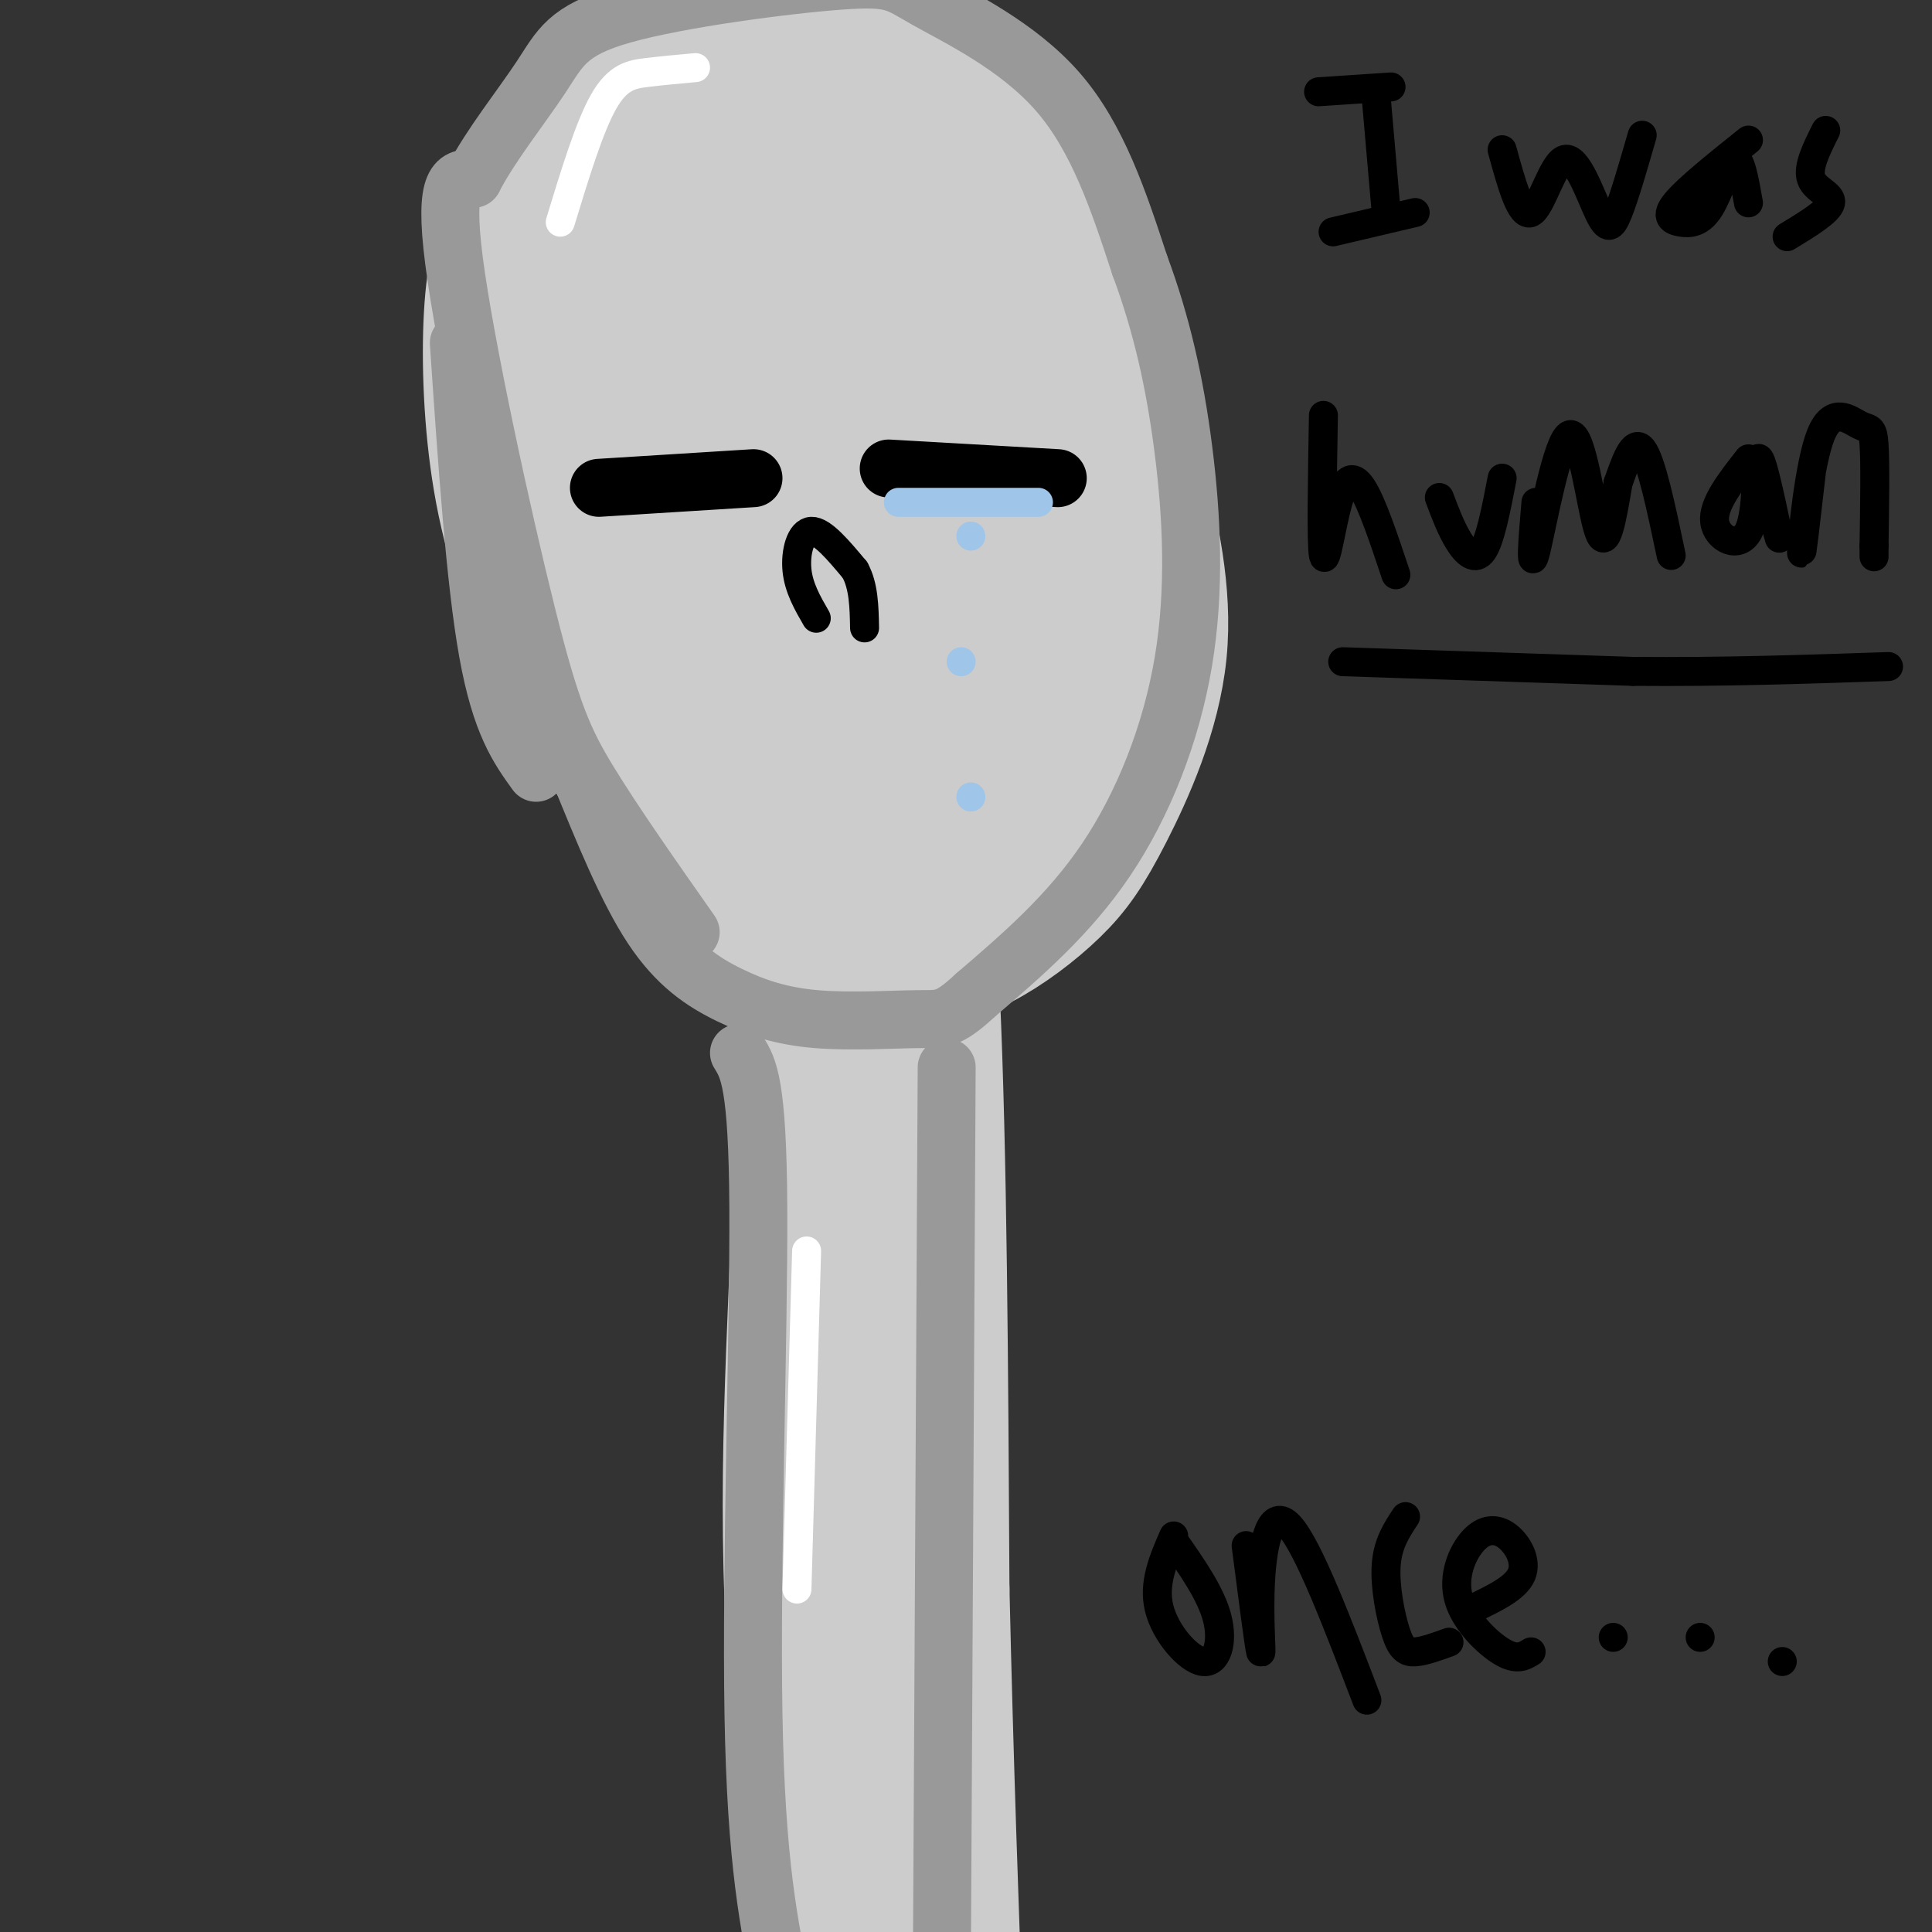 <svg viewBox='0 0 400 400' version='1.1' xmlns='http://www.w3.org/2000/svg' xmlns:xlink='http://www.w3.org/1999/xlink'><rect x="0" y="0" width="400" height="400" fill="#333333" stroke="none"/><g fill='none' stroke='rgb(204,204,204)' stroke-width='28' stroke-linecap='round' stroke-linejoin='round'><path d='M162,141c2.200,29.844 4.400,59.689 4,91c-0.400,31.311 -3.400,64.089 -2,99c1.400,34.911 7.200,71.956 13,109'/><path d='M177,440c2.833,21.667 3.417,21.333 4,21'/><path d='M186,135c2.750,19.333 5.500,38.667 7,71c1.500,32.333 1.750,77.667 2,123'/><path d='M195,329c0.833,36.500 1.917,66.250 3,96'/><path d='M172,226c2.378,32.267 4.756,64.533 5,97c0.244,32.467 -1.644,65.133 -2,69c-0.356,3.867 0.822,-21.067 2,-46'/><path d='M173,14c-4.286,-2.224 -8.573,-4.448 -18,-2c-9.427,2.448 -23.996,9.566 -33,16c-9.004,6.434 -12.443,12.182 -15,17c-2.557,4.818 -4.232,8.705 -5,17c-0.768,8.295 -0.628,20.997 1,33c1.628,12.003 4.746,23.309 11,37c6.254,13.691 15.644,29.769 22,39c6.356,9.231 9.678,11.616 13,14'/><path d='M149,185c6.935,5.519 17.771,12.317 25,15c7.229,2.683 10.850,1.253 15,0c4.150,-1.253 8.831,-2.327 14,-5c5.169,-2.673 10.828,-6.946 15,-11c4.172,-4.054 6.857,-7.890 11,-16c4.143,-8.110 9.746,-20.494 11,-33c1.254,-12.506 -1.839,-25.136 -4,-34c-2.161,-8.864 -3.389,-13.963 -10,-25c-6.611,-11.037 -18.603,-28.010 -29,-39c-10.397,-10.990 -19.198,-15.995 -28,-21'/><path d='M169,16c-7.264,-4.308 -11.425,-4.578 -16,-4c-4.575,0.578 -9.564,2.004 -15,8c-5.436,5.996 -11.320,16.561 -16,28c-4.680,11.439 -8.157,23.751 -9,36c-0.843,12.249 0.949,24.433 5,37c4.051,12.567 10.361,25.515 15,33c4.639,7.485 7.608,9.505 10,12c2.392,2.495 4.208,5.464 10,8c5.792,2.536 15.561,4.640 23,5c7.439,0.360 12.549,-1.022 18,-3c5.451,-1.978 11.245,-4.551 16,-13c4.755,-8.449 8.473,-22.775 10,-31c1.527,-8.225 0.865,-10.350 -1,-16c-1.865,-5.650 -4.932,-14.825 -8,-24'/><path d='M211,92c-3.575,-9.041 -8.514,-19.644 -18,-32c-9.486,-12.356 -23.520,-26.466 -34,-34c-10.480,-7.534 -17.408,-8.491 -25,-6c-7.592,2.491 -15.848,8.432 -21,21c-5.152,12.568 -7.198,31.763 -7,44c0.198,12.237 2.642,17.517 4,21c1.358,3.483 1.632,5.171 8,13c6.368,7.829 18.830,21.800 28,28c9.170,6.200 15.049,4.629 20,2c4.951,-2.629 8.976,-6.314 13,-10'/><path d='M179,139c3.342,-2.846 5.198,-4.962 7,-11c1.802,-6.038 3.549,-15.998 4,-24c0.451,-8.002 -0.394,-14.046 -5,-23c-4.606,-8.954 -12.972,-20.820 -22,-28c-9.028,-7.180 -18.719,-9.676 -25,-10c-6.281,-0.324 -9.153,1.523 -12,4c-2.847,2.477 -5.669,5.584 -8,13c-2.331,7.416 -4.171,19.140 -1,33c3.171,13.860 11.354,29.855 18,39c6.646,9.145 11.756,11.439 18,12c6.244,0.561 13.623,-0.612 18,-3c4.377,-2.388 5.750,-5.991 7,-12c1.250,-6.009 2.375,-14.426 2,-22c-0.375,-7.574 -2.250,-14.307 -5,-20c-2.750,-5.693 -6.375,-10.347 -10,-15'/><path d='M165,72c-3.482,-4.115 -7.186,-6.902 -10,-8c-2.814,-1.098 -4.738,-0.508 -7,-1c-2.262,-0.492 -4.863,-2.065 -7,5c-2.137,7.065 -3.809,22.769 -5,29c-1.191,6.231 -1.899,2.990 2,9c3.899,6.010 12.407,21.270 19,28c6.593,6.730 11.271,4.930 15,4c3.729,-0.930 6.510,-0.989 10,-5c3.490,-4.011 7.688,-11.975 10,-18c2.312,-6.025 2.736,-10.110 1,-17c-1.736,-6.890 -5.634,-16.584 -9,-23c-3.366,-6.416 -6.202,-9.553 -11,-12c-4.798,-2.447 -11.559,-4.206 -16,-1c-4.441,3.206 -6.561,11.375 -6,20c0.561,8.625 3.805,17.707 8,26c4.195,8.293 9.341,15.798 14,21c4.659,5.202 8.829,8.101 13,11'/><path d='M186,140c4.379,2.630 8.828,3.705 13,3c4.172,-0.705 8.067,-3.191 9,-12c0.933,-8.809 -1.096,-23.941 -5,-36c-3.904,-12.059 -9.684,-21.044 -13,-24c-3.316,-2.956 -4.167,0.117 -6,4c-1.833,3.883 -4.646,8.577 -5,18c-0.354,9.423 1.751,23.575 5,32c3.249,8.425 7.643,11.121 7,11c-0.643,-0.121 -6.321,-3.061 -12,-6'/><path d='M179,130c-11.724,-6.879 -35.034,-21.076 -47,-30c-11.966,-8.924 -12.587,-12.574 -14,-17c-1.413,-4.426 -3.619,-9.628 -5,-15c-1.381,-5.372 -1.937,-10.914 -1,-17c0.937,-6.086 3.368,-12.715 6,-18c2.632,-5.285 5.466,-9.224 11,-13c5.534,-3.776 13.767,-7.388 22,-11'/><path d='M151,9c5.096,-1.974 6.837,-1.410 13,0c6.163,1.410 16.748,3.665 26,8c9.252,4.335 17.171,10.750 22,16c4.829,5.250 6.569,9.337 9,15c2.431,5.663 5.552,12.904 7,26c1.448,13.096 1.224,32.048 1,51'/><path d='M229,125c-1.400,14.200 -5.400,24.200 -9,32c-3.600,7.800 -6.800,13.400 -10,19'/></g>
<g fill='none' stroke='rgb(153,153,153)' stroke-width='12' stroke-linecap='round' stroke-linejoin='round'><path d='M143,193c-7.875,-11.214 -15.750,-22.429 -21,-31c-5.250,-8.571 -7.875,-14.500 -13,-35c-5.125,-20.500 -12.750,-55.571 -15,-73c-2.250,-17.429 0.875,-17.214 4,-17'/><path d='M98,37c3.438,-6.715 10.035,-15.003 14,-21c3.965,-5.997 5.300,-9.704 17,-13c11.700,-3.296 33.765,-6.183 45,-7c11.235,-0.817 11.640,0.434 18,4c6.360,3.566 18.674,9.447 27,19c8.326,9.553 12.663,22.776 17,36'/><path d='M236,55c4.499,12.073 7.247,24.257 9,38c1.753,13.743 2.510,29.046 0,44c-2.510,14.954 -8.289,29.558 -16,41c-7.711,11.442 -17.356,19.721 -27,28'/><path d='M202,206c-5.857,5.415 -7.000,4.954 -12,5c-5.000,0.046 -13.856,0.600 -21,0c-7.144,-0.600 -12.577,-2.354 -18,-5c-5.423,-2.646 -10.835,-6.185 -16,-14c-5.165,-7.815 -10.082,-19.908 -15,-32'/><path d='M95,71c1.667,24.583 3.333,49.167 6,64c2.667,14.833 6.333,19.917 10,25'/><path d='M153,218c1.933,3.111 3.867,6.222 4,32c0.133,25.778 -1.533,74.222 -1,105c0.533,30.778 3.267,43.889 6,57'/><path d='M196,221c0.000,0.000 -1.000,187.000 -1,187'/></g>
<g fill='none' stroke='rgb(0,0,0)' stroke-width='12' stroke-linecap='round' stroke-linejoin='round'><path d='M124,101c0.000,0.000 32.000,-2.000 32,-2'/><path d='M184,97c0.000,0.000 35.000,2.000 35,2'/></g>
<g fill='none' stroke='rgb(159,197,232)' stroke-width='6' stroke-linecap='round' stroke-linejoin='round'><path d='M186,104c0.000,0.000 29.000,0.000 29,0'/><path d='M201,111c0.000,0.000 0.000,0.000 0,0'/><path d='M199,137c0.000,0.000 0.000,0.000 0,0'/><path d='M201,165c0.000,0.000 0.000,0.000 0,0'/></g>
<g fill='none' stroke='rgb(0,0,0)' stroke-width='6' stroke-linecap='round' stroke-linejoin='round'><path d='M169,128c-1.822,-3.156 -3.644,-6.311 -4,-10c-0.356,-3.689 0.756,-7.911 3,-8c2.244,-0.089 5.622,3.956 9,8'/><path d='M177,118c1.833,3.333 1.917,7.667 2,12'/><path d='M285,21c0.000,0.000 2.000,23.000 2,23'/><path d='M273,19c0.000,0.000 15.000,-1.000 15,-1'/><path d='M276,48c0.000,0.000 17.000,-4.000 17,-4'/><path d='M311,31c1.931,7.048 3.863,14.096 6,13c2.137,-1.096 4.480,-10.335 7,-11c2.520,-0.665 5.217,7.244 7,11c1.783,3.756 2.652,3.359 4,0c1.348,-3.359 3.174,-9.679 5,-16'/><path d='M362,29c-6.306,5.045 -12.612,10.089 -15,13c-2.388,2.911 -0.856,3.687 1,4c1.856,0.313 4.038,0.161 6,-3c1.962,-3.161 3.703,-9.332 5,-10c1.297,-0.668 2.148,4.166 3,9'/><path d='M378,27c-1.911,3.822 -3.822,7.644 -3,10c0.822,2.356 4.378,3.244 4,5c-0.378,1.756 -4.689,4.378 -9,7'/><path d='M274,86c-0.232,13.304 -0.464,26.607 0,29c0.464,2.393 1.625,-6.125 3,-11c1.375,-4.875 2.964,-6.107 5,-3c2.036,3.107 4.518,10.554 7,18'/><path d='M298,103c1.222,3.244 2.444,6.489 4,9c1.556,2.511 3.444,4.289 5,2c1.556,-2.289 2.778,-8.644 4,-15'/><path d='M318,104c-0.637,7.595 -1.274,15.190 0,10c1.274,-5.190 4.458,-23.167 7,-24c2.542,-0.833 4.440,15.476 6,20c1.560,4.524 2.780,-2.738 4,-10'/><path d='M335,100c1.467,-4.089 3.133,-9.311 5,-7c1.867,2.311 3.933,12.156 6,22'/><path d='M362,95c-3.714,4.732 -7.429,9.464 -7,13c0.429,3.536 5.000,5.875 7,2c2.000,-3.875 1.429,-13.964 2,-15c0.571,-1.036 2.286,6.982 4,15'/><path d='M368,110c0.667,2.500 0.333,1.250 0,0'/><path d='M375,98c-1.080,9.421 -2.159,18.842 -2,16c0.159,-2.842 1.558,-17.947 4,-24c2.442,-6.053 5.927,-3.053 8,-2c2.073,1.053 2.735,0.158 3,4c0.265,3.842 0.132,12.421 0,21'/><path d='M388,113c0.000,3.667 0.000,2.333 0,1'/><path d='M243,318c-2.143,4.923 -4.286,9.845 -3,15c1.286,5.155 6.000,10.542 9,11c3.000,0.458 4.286,-4.012 3,-9c-1.286,-4.988 -5.143,-10.494 -9,-16'/><path d='M258,320c1.351,10.452 2.702,20.905 3,22c0.298,1.095 -0.458,-7.167 0,-15c0.458,-7.833 2.131,-15.238 6,-11c3.869,4.238 9.935,20.119 16,36'/><path d='M291,314c-1.839,2.774 -3.679,5.548 -4,10c-0.321,4.452 0.875,10.583 2,14c1.125,3.417 2.179,4.119 4,4c1.821,-0.119 4.411,-1.060 7,-2'/><path d='M305,333c4.395,-2.096 8.790,-4.192 10,-7c1.210,-2.808 -0.764,-6.327 -3,-8c-2.236,-1.673 -4.733,-1.500 -7,1c-2.267,2.500 -4.303,7.327 -3,12c1.303,4.673 5.944,9.192 9,11c3.056,1.808 4.528,0.904 6,0'/><path d='M334,339c0.000,0.000 0.000,0.000 0,0'/><path d='M352,339c0.000,0.000 0.000,0.000 0,0'/><path d='M369,344c0.000,0.000 0.000,0.000 0,0'/><path d='M278,137c0.000,0.000 60.000,2.000 60,2'/><path d='M338,139c18.833,0.167 35.917,-0.417 53,-1'/></g>
<g fill='none' stroke='rgb(255,255,255)' stroke-width='6' stroke-linecap='round' stroke-linejoin='round'><path d='M167,259c0.000,0.000 -2.000,70.000 -2,70'/><path d='M144,14c-3.422,0.311 -6.844,0.622 -10,1c-3.156,0.378 -6.044,0.822 -9,6c-2.956,5.178 -5.978,15.089 -9,25'/></g>
</svg>